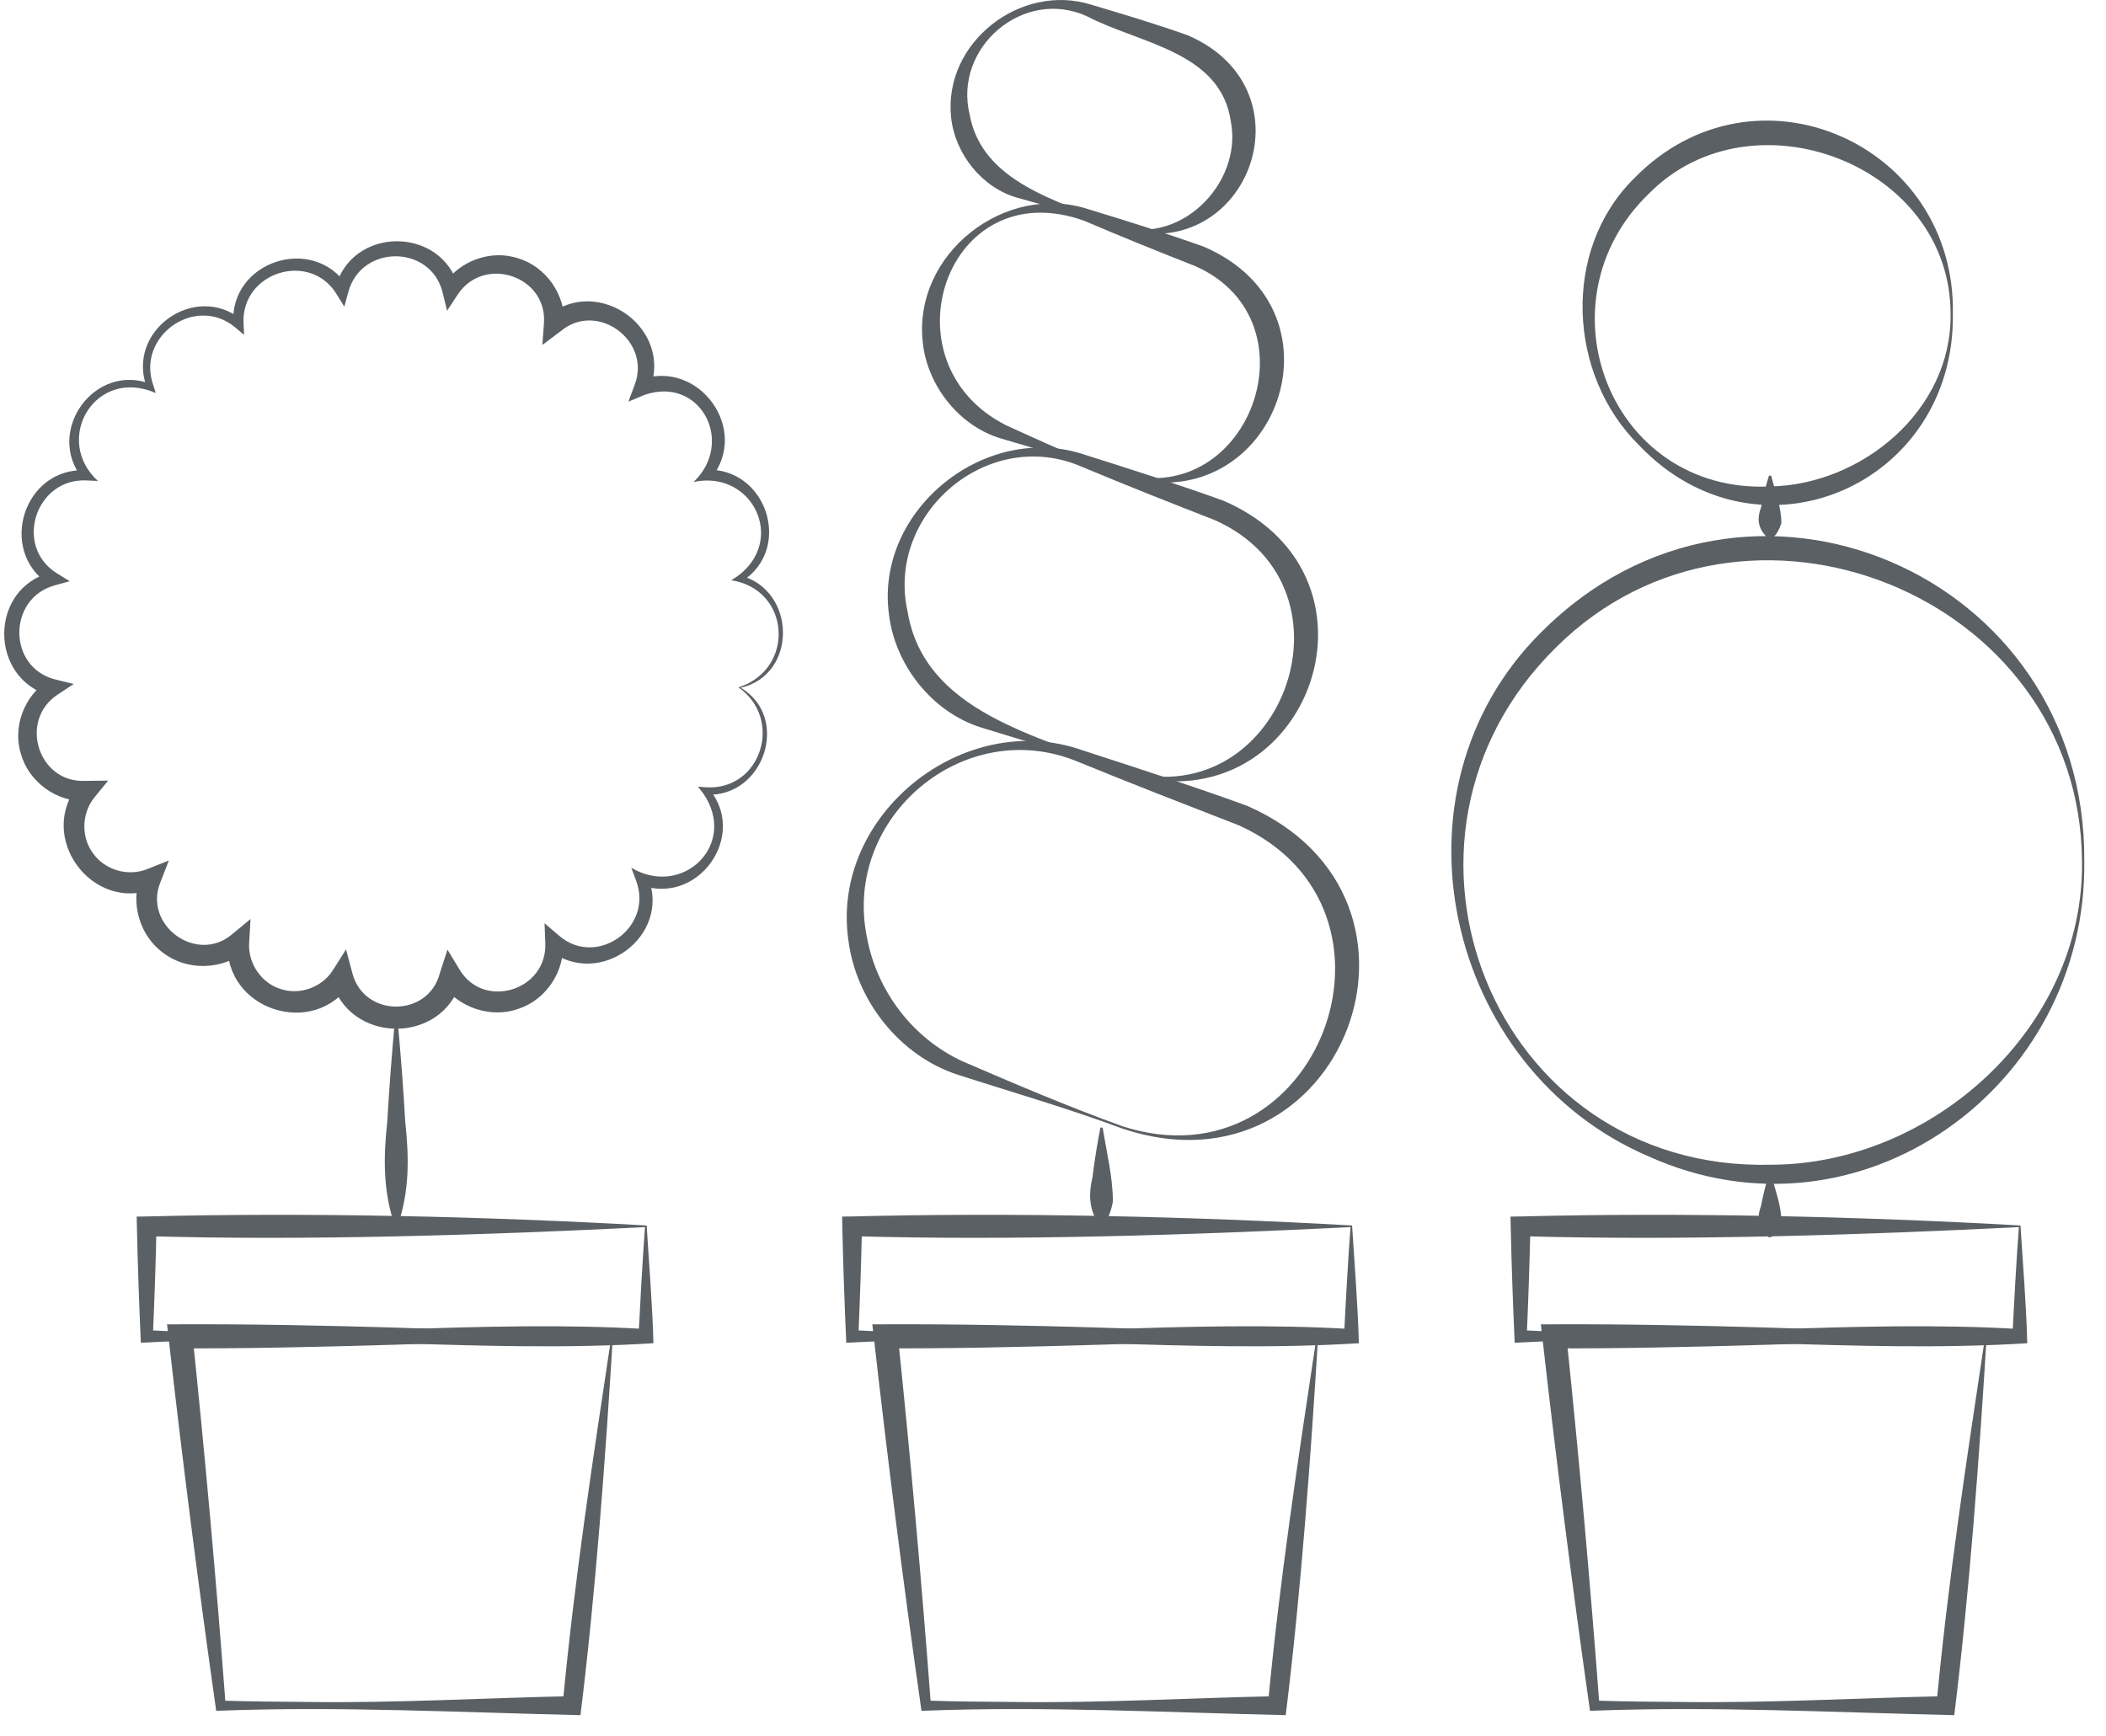 <svg xmlns="http://www.w3.org/2000/svg" width="74" height="61" viewBox="0 0 74 61" fill="none">
    <g clip-path="url(#clip0_72_14250)">
        <path d="M68.619 11.044C68.692 17.042 61.791 20.06 57.593 15.647C55.1 13.193 54.857 8.799 57.42 6.267C61.666 1.913 68.739 5.057 68.619 11.044ZM68.539 11.044C68.552 5.784 61.568 3.138 57.948 6.795C53.984 10.604 56.571 17.357 62.197 17.095C65.411 17.038 68.578 14.432 68.539 11.044Z" fill="#5B6064"/>
        <path d="M73.237 30.259C73.336 38.207 65.328 43.99 57.903 40.626C50.787 37.562 48.543 27.791 54.155 22.217C61.349 14.991 73.314 20.145 73.237 30.259ZM73.157 30.259C73.091 20.877 61.285 16.185 54.682 22.744C47.831 29.482 52.459 41.157 62.196 40.931C67.888 40.936 73.243 36.117 73.157 30.259Z" fill="#5B6064"/>
        <path d="M62.237 41.26C62.371 41.814 62.597 42.381 62.593 42.928C62.555 43.056 62.396 43.479 62.157 43.484C61.762 43.143 61.725 42.795 61.88 42.371C61.95 42.001 62.042 41.63 62.157 41.259L62.237 41.26Z" fill="#5B6064"/>
        <path d="M62.237 16.716C62.371 17.27 62.597 17.837 62.593 18.384C62.555 18.512 62.396 18.935 62.157 18.94C61.762 18.599 61.725 18.251 61.88 17.827C61.95 17.456 62.042 17.086 62.157 16.715L62.237 16.716Z" fill="#5B6064"/>
        <path d="M38.746 39.626C38.881 40.492 39.106 41.366 39.103 42.226C39.05 42.516 38.964 42.804 38.746 43.093H38.666C38.252 42.54 38.246 41.974 38.389 41.359C38.46 40.781 38.552 40.203 38.666 39.625L38.746 39.626Z" fill="#5B6064"/>
        <path d="M46.318 46.934C46.057 51.211 45.712 55.962 45.177 60.273C40.963 60.177 36.749 59.957 32.532 60.115L32.378 60.121L32.355 59.957C31.742 55.648 31.193 51.331 30.705 47.006L30.652 46.54L31.125 46.538C36.065 46.517 41.383 46.742 46.319 46.934L46.318 46.934ZM46.26 46.986C41.84 47.152 35.466 47.406 31.125 47.382L31.545 46.914C31.995 51.243 32.384 55.578 32.71 59.919L32.533 59.76C33.562 59.797 34.591 59.799 35.62 59.81C38.709 59.852 41.795 59.667 44.882 59.606L44.552 59.902C44.955 55.592 45.606 51.323 46.26 46.987L46.26 46.986Z" fill="#5B6064"/>
        <path d="M47.509 43.065C47.587 44.329 47.718 45.941 47.747 47.203C41.81 47.573 35.879 46.853 29.943 47.177L29.736 47.186C29.674 45.822 29.626 44.458 29.597 43.094L29.59 42.753L29.944 42.748C35.615 42.601 41.873 42.746 47.51 43.066L47.509 43.065ZM47.454 43.122C41.875 43.403 35.517 43.604 29.944 43.44L30.289 43.094C30.261 44.382 30.217 45.671 30.161 46.96L29.944 46.742C35.791 47.065 41.633 46.36 47.482 46.704L47.226 46.959C47.279 45.88 47.369 44.225 47.454 43.122Z" fill="#5B6064"/>
        <path d="M13.963 35.779C14.078 36.998 14.17 38.217 14.241 39.436C14.375 40.674 14.393 41.889 13.963 43.094H13.884C13.454 41.889 13.471 40.674 13.606 39.436C13.677 38.217 13.77 36.998 13.884 35.779H13.963Z" fill="#5B6064"/>
        <path d="M21.537 46.934C21.276 51.211 20.93 55.962 20.396 60.273C16.181 60.177 11.967 59.957 7.751 60.115L7.596 60.121L7.574 59.957C6.961 55.648 6.412 51.331 5.923 47.006L5.871 46.54L6.344 46.538C11.284 46.517 16.602 46.742 21.538 46.934L21.537 46.934ZM21.478 46.986C17.057 47.152 10.684 47.406 6.343 47.382L6.763 46.914C7.213 51.243 7.602 55.578 7.928 59.919L7.751 59.76C8.78 59.797 9.809 59.799 10.838 59.81C13.927 59.852 17.013 59.667 20.1 59.606L19.771 59.902C20.174 55.592 20.825 51.322 21.479 46.987L21.478 46.986Z" fill="#5B6064"/>
        <path d="M22.722 43.065C22.799 44.329 22.931 45.941 22.96 47.203C17.023 47.573 11.092 46.853 5.156 47.177L4.949 47.186C4.888 45.822 4.839 44.458 4.81 43.094L4.803 42.753L5.156 42.748C10.828 42.601 17.086 42.746 22.723 43.066L22.722 43.065ZM22.666 43.122C17.087 43.403 10.729 43.604 5.155 43.44L5.5 43.094C5.473 44.382 5.428 45.671 5.371 46.96L5.154 46.742C11.002 47.065 16.844 46.36 22.693 46.704L22.436 46.959C22.49 45.88 22.579 44.224 22.664 43.121L22.666 43.122Z" fill="#5B6064"/>
        <path d="M69.808 46.934C69.548 51.211 69.202 55.962 68.668 60.273C64.453 60.177 60.239 59.957 56.022 60.115L55.868 60.121L55.846 59.957C55.233 55.648 54.683 51.331 54.195 47.006L54.143 46.54L54.615 46.538C59.555 46.517 64.873 46.742 69.809 46.934L69.808 46.934ZM69.75 46.986C65.33 47.152 58.956 47.406 54.615 47.382L55.035 46.914C55.486 51.243 55.874 55.578 56.2 59.919L56.023 59.76C57.052 59.797 58.081 59.799 59.111 59.81C62.199 59.852 65.285 59.667 68.373 59.606L68.043 59.902C68.446 55.592 69.097 51.322 69.751 46.987L69.75 46.986Z" fill="#5B6064"/>
        <path d="M70.995 43.065C71.073 44.329 71.205 45.941 71.233 47.203C65.296 47.573 59.365 46.853 53.429 47.177L53.222 47.186C53.16 45.822 53.113 44.458 53.083 43.094L53.076 42.753L53.43 42.748C59.101 42.601 65.36 42.746 70.996 43.066L70.995 43.065ZM70.939 43.122C65.361 43.403 59.003 43.604 53.429 43.44L53.775 43.094C53.747 44.382 53.703 45.671 53.646 46.96L53.429 46.742C59.277 47.065 65.119 46.36 70.968 46.704L70.712 46.959C70.765 45.88 70.854 44.225 70.939 43.122Z" fill="#5B6064"/>
        <path d="M39.129 7.964C38.028 7.547 36.889 7.278 35.743 6.948C34.512 6.599 33.557 5.414 33.42 4.129C33.139 1.488 35.87 -0.617 38.347 0.166C39.481 0.501 40.589 0.835 41.719 1.234C46.255 3.167 43.781 9.57 39.129 7.964ZM39.156 7.89C41.401 8.738 43.666 6.467 43.251 4.282C42.902 1.81 40.051 1.54 38.198 0.574C35.953 -0.454 33.495 1.682 34.072 4.028C34.508 6.421 37.213 7.06 39.156 7.89Z" fill="#5B6064"/>
        <path d="M39.215 16.666C37.893 16.168 36.534 15.82 35.167 15.408C33.717 14.974 32.599 13.579 32.427 12.061C32.056 8.928 35.318 6.387 38.26 7.357C39.614 7.772 40.943 8.185 42.294 8.667C47.641 10.958 44.708 18.544 39.216 16.666L39.215 16.666ZM39.243 16.591C43.846 18.082 46.374 11.305 42.014 9.358C40.728 8.851 39.402 8.319 38.111 7.764C33.245 6.002 30.992 12.745 35.354 14.946C36.624 15.524 37.919 16.12 39.243 16.591Z" fill="#5B6064"/>
        <path d="M39.319 27.115C37.733 26.521 36.108 26.078 34.477 25.566C32.762 25.03 31.45 23.384 31.235 21.586C30.744 17.902 34.655 14.785 38.155 15.992C39.773 16.504 41.368 17.011 42.982 17.593C49.294 20.306 45.829 29.319 39.319 27.115ZM39.346 27.041C44.969 28.843 48.036 20.681 42.702 18.285C41.152 17.678 39.561 17.052 38.006 16.4C34.72 14.975 31.129 18.041 31.889 21.486C32.479 25.049 36.507 25.835 39.347 27.04L39.346 27.041Z" fill="#5B6064"/>
        <path d="M39.446 39.663C37.542 38.952 35.599 38.396 33.651 37.766C31.619 37.108 30.073 35.158 29.808 33.026C29.188 28.634 33.861 24.891 38.03 26.364C39.966 26.993 41.88 27.612 43.81 28.313C51.293 31.566 47.173 42.242 39.446 39.663ZM39.472 39.589C46.324 41.767 50.032 31.941 43.531 29.004C41.665 28.279 39.755 27.539 37.882 26.771C33.877 25.103 29.605 28.727 30.46 32.926C30.803 34.811 32.062 36.492 33.838 37.304C35.687 38.1 37.567 38.904 39.472 39.589Z" fill="#5B6064"/>
        <path d="M25.95 24.156C27.96 23.504 27.776 20.712 25.696 20.391L25.924 20.241C27.639 18.969 26.433 16.499 24.37 16.938C25.834 15.546 24.615 13.207 22.659 13.873L22.081 14.114L22.303 13.517C22.894 11.966 20.97 10.567 19.704 11.638C19.7 11.633 19.063 12.123 19.057 12.123L19.114 11.352C19.226 9.697 17.009 8.954 16.084 10.351L15.709 10.92L15.549 10.266C15.13 8.6 12.705 8.579 12.243 10.25L12.099 10.776L11.815 10.317C10.869 8.813 8.476 9.568 8.557 11.359L8.576 11.768L8.268 11.507C6.855 10.33 4.75 11.836 5.398 13.571C5.501 13.908 5.516 13.808 5.245 13.724C3.242 13.065 1.902 15.492 3.441 16.902L3.032 16.883C1.25 16.804 0.478 19.191 1.991 20.142L2.45 20.425L1.923 20.57C0.261 21.029 0.264 23.453 1.938 23.876L2.59 24.036L2.023 24.411C0.652 25.317 1.34 27.513 2.983 27.441H3.025L3.801 27.432L3.319 28.02C2.866 28.574 2.843 29.424 3.273 29.991C3.682 30.573 4.496 30.809 5.158 30.547L5.933 30.24L5.63 31.019C5.037 32.513 6.904 33.879 8.144 32.841L8.803 32.296L8.754 33.153C8.714 33.859 9.19 34.551 9.861 34.755C10.526 34.981 11.313 34.697 11.69 34.104L12.16 33.363L12.385 34.213C12.8 35.758 15.039 35.762 15.451 34.211L15.723 33.373L16.164 34.098C17.023 35.486 19.224 34.801 19.161 33.149L19.134 32.443L19.66 32.895C20.974 34.005 22.958 32.599 22.357 30.965L22.183 30.495C24.003 31.568 25.943 29.657 24.706 27.877L24.523 27.644L24.813 27.667C26.742 27.782 27.543 25.272 25.948 24.155L25.95 24.156ZM26.028 24.168C27.783 25.208 26.853 28.036 24.802 27.926L24.909 27.717C26.295 29.368 24.523 31.855 22.485 31.093L22.766 30.812C23.607 32.894 21.051 34.785 19.279 33.376L19.777 33.122C19.854 34.12 19.192 35.136 18.214 35.452C17.247 35.8 16.077 35.406 15.505 34.536L16.217 34.423L16.193 34.502C15.521 36.739 12.232 36.689 11.641 34.421L12.336 34.531C11.052 36.522 7.865 35.493 8.003 33.12L8.613 33.432C7.816 34.088 6.582 34.123 5.754 33.499C4.907 32.902 4.564 31.718 4.943 30.763L5.415 31.234C3.223 32.083 1.266 29.399 2.761 27.576L3.056 28.155H2.996C1.984 28.181 1.012 27.474 0.739 26.507C0.431 25.547 0.858 24.439 1.694 23.916L1.779 24.451C-0.4 23.856 -0.396 20.669 1.796 20.113L1.728 20.54C-0.111 19.334 0.85 16.384 3.047 16.529L2.9 16.818C1.562 15.148 3.338 12.709 5.328 13.504L5.175 13.657L5.163 13.623C4.411 11.648 6.828 9.896 8.489 11.23L8.199 11.377C8.055 9.19 10.999 8.21 12.21 10.057L11.783 10.125C12.337 7.943 15.524 7.921 16.121 10.109L15.586 10.024C16.113 9.177 17.239 8.755 18.204 9.077C19.179 9.364 19.878 10.363 19.825 11.384L19.246 11.09L19.263 11.078C21.07 9.658 23.68 11.58 22.82 13.712L22.463 13.355C24.552 12.571 26.395 15.12 24.963 16.83L24.799 16.508C26.948 16.413 27.878 19.299 26.054 20.44L26.02 20.226C27.991 20.747 28.023 23.718 26.028 24.168Z" fill="#5B6064"/>
    </g>
    <defs>
        <clipPath id="clip0_72_14250">
            <rect width="73.238" height="60.273" fill="#5B6064"/>
        </clipPath>
    </defs>
</svg>
